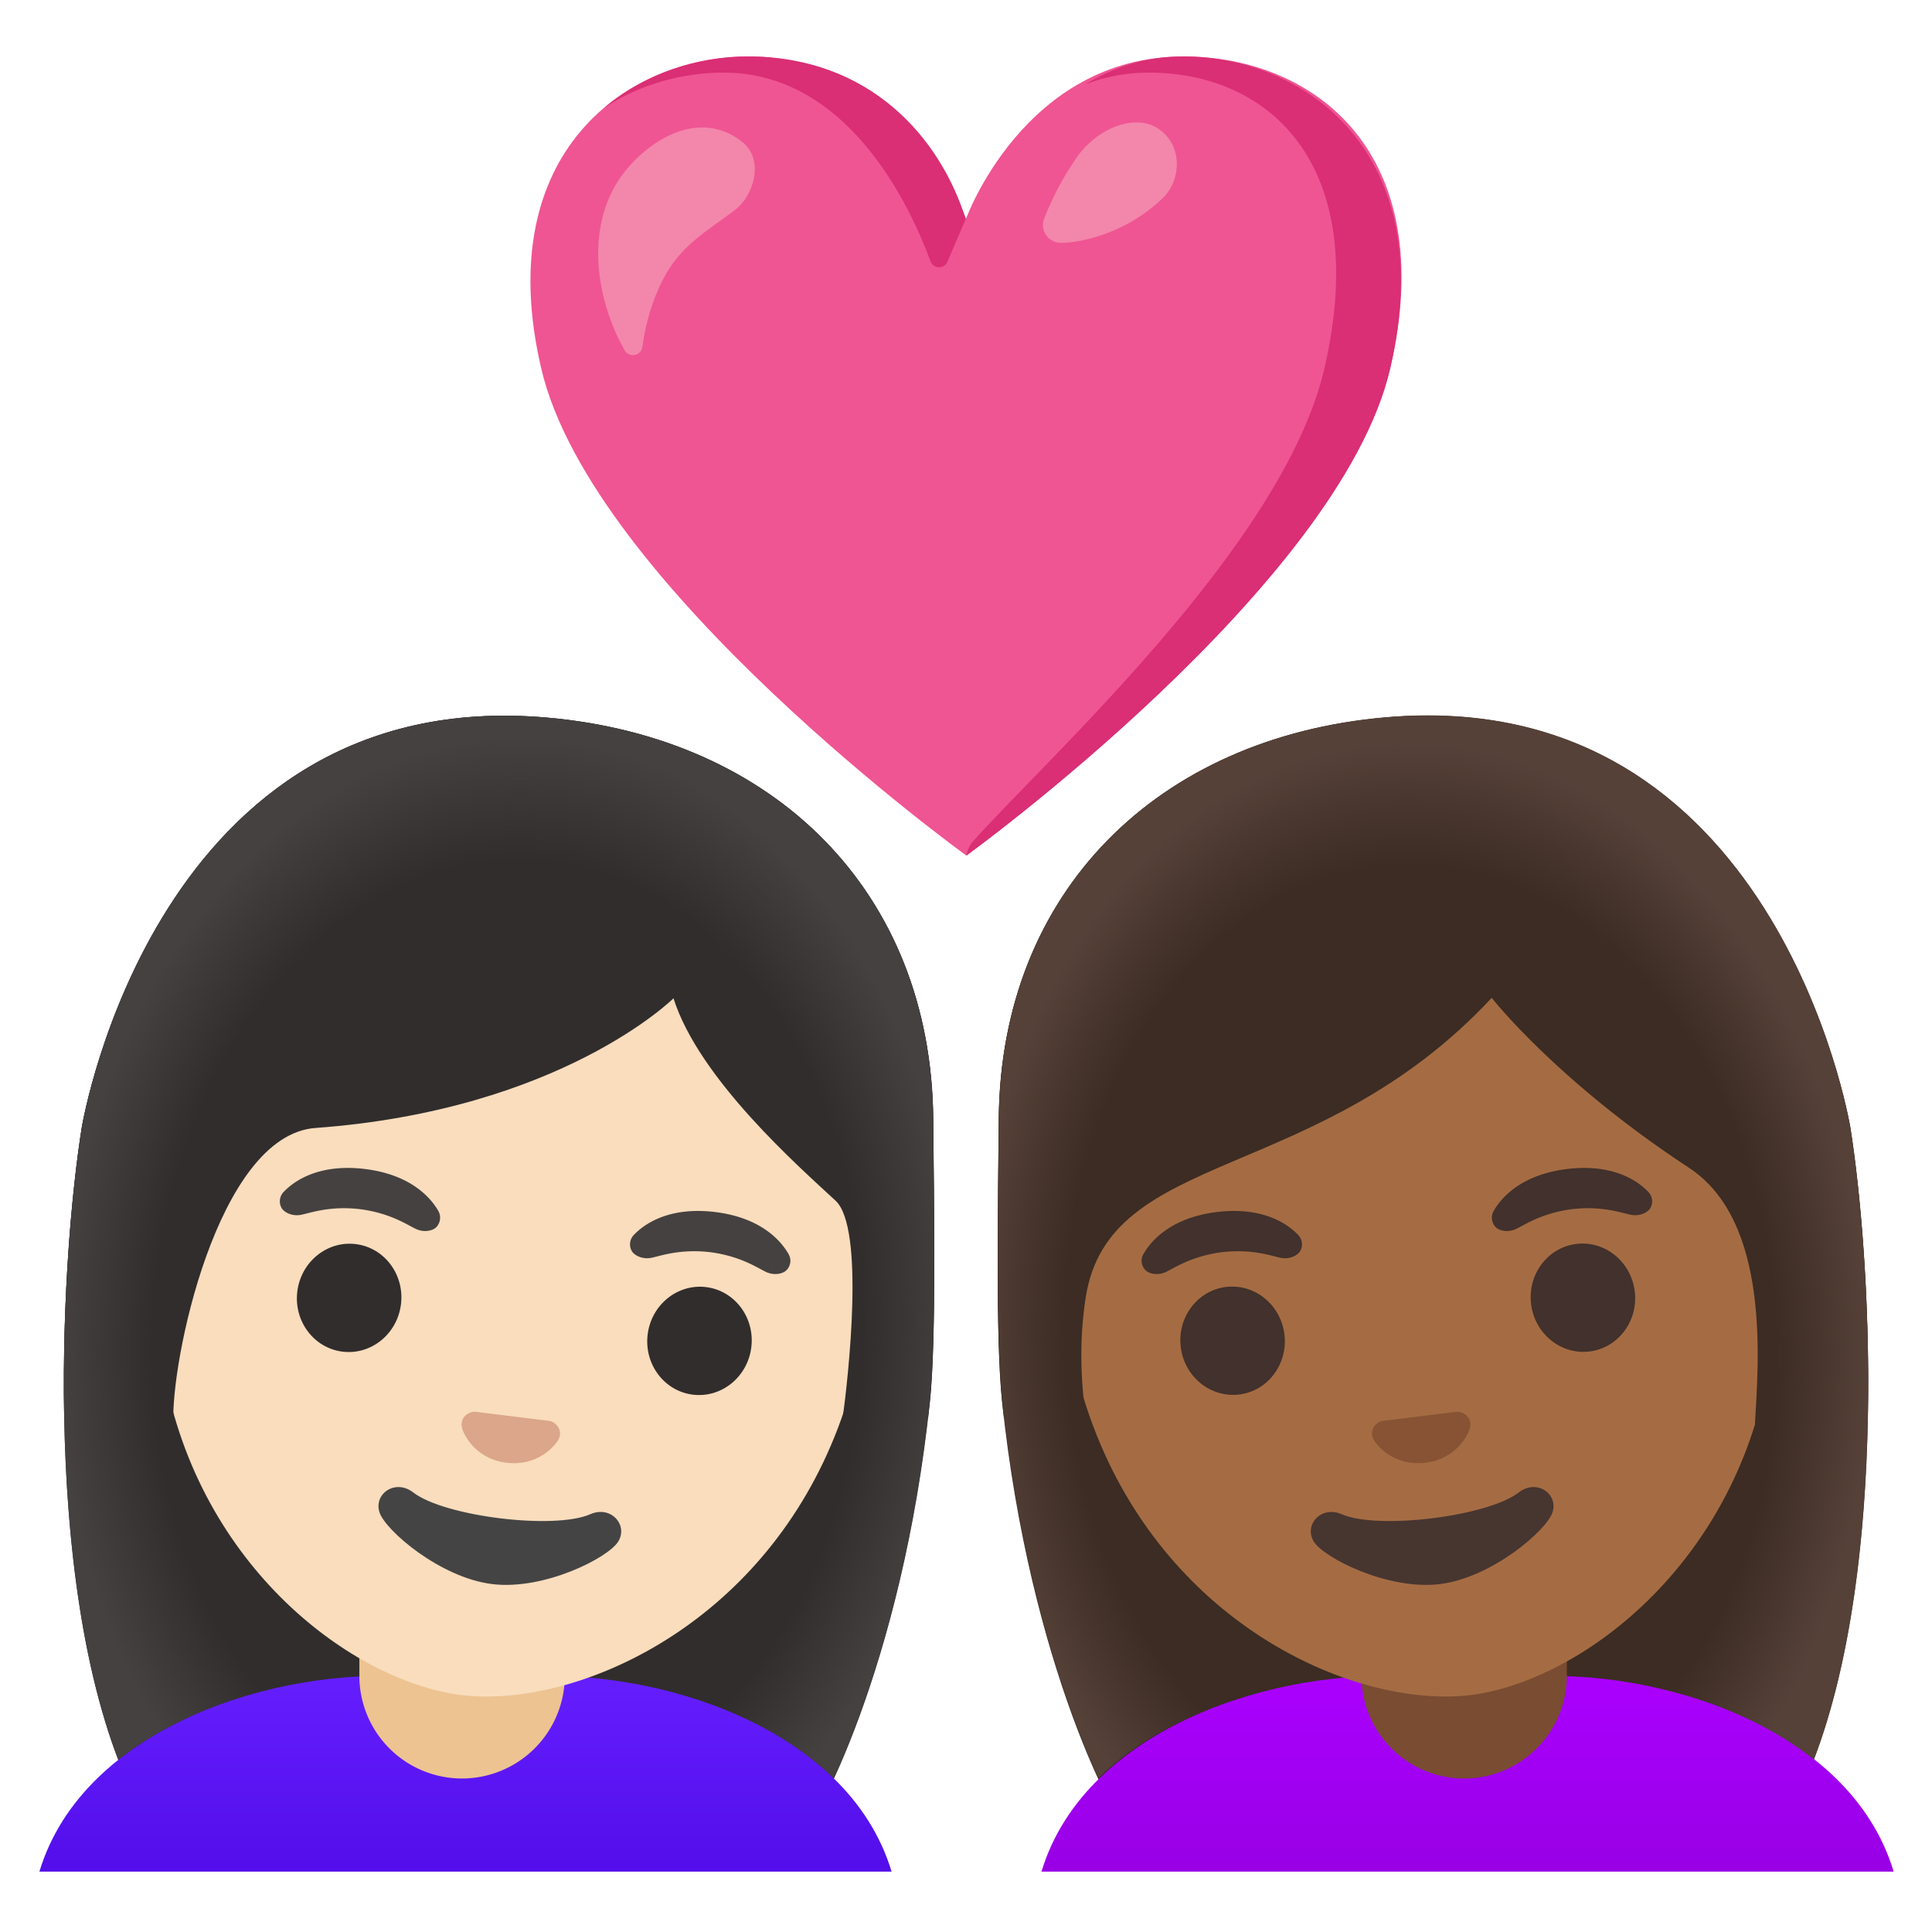 <?xml version="1.0" encoding="utf-8"?>
<svg width="800px" height="800px" viewBox="0 0 128 128" xmlns="http://www.w3.org/2000/svg" xmlns:xlink="http://www.w3.org/1999/xlink" aria-hidden="true" role="img" class="iconify iconify--noto" preserveAspectRatio="xMidYMid meet">
<path d="M5.43 74.62c.06-.26 4.95-29.34 30.8-27.08c15.04 1.31 25.48 11.52 25.6 26.61c.04 5.32.22 14.51-.22 18.69c-1.83 17.58-7.74 28.43-8.53 28.63c-4.16 1.02-41.34 3.35-44.09-2.23c-6.34-12.8-5-35.68-3.56-44.62z" fill="#312d2d">
</path>
<linearGradient id="IconifyId17ecdb2904d178eab7336" gradientUnits="userSpaceOnUse" x1="1210.798" y1="123.518" x2="1210.798" y2="110.865" gradientTransform="matrix(-1 0 0 1 1241.643 0)">
<stop offset="0" stop-color="#530eeb">
</stop>
<stop offset="1" stop-color="#651fff">
</stop>
</linearGradient>
<path d="M27.08 111.11h7.52c8.69-.66 21.56 3.24 24.47 12.89H2.61c2.91-9.64 15.78-13.55 24.47-12.89z" fill="url(#IconifyId17ecdb2904d178eab7336)">
</path>
<path d="M30.61 117.83a6.8 6.8 0 0 1-6.8-6.8v-4.54h13.61v4.54a6.816 6.816 0 0 1-6.81 6.8z" fill="#edc391">
</path>
<path d="M37.51 55.63C25.36 54.14 13 61.79 10.64 80.95c-1.89 15.39 6.52 25.66 14.46 29.61c1.89.94 3.76 1.53 5.45 1.74c1.68.21 3.62.09 5.67-.36c8.66-1.9 19.33-9.84 21.23-25.25c2.35-19.16-7.79-29.57-19.94-31.06z" fill="#f9ddbd">
</path>
<path d="M36.63 94.22a.584.584 0 0 0-.22-.08l-4.94-.61c-.08 0-.15.01-.23.03c-.47.13-.77.56-.62 1.08c.15.52.96 2.03 2.94 2.27c1.98.24 3.13-1.02 3.41-1.49c.28-.47.09-.96-.34-1.2z" fill="#dba689">
</path>
<g fill="#454140">
<path d="M29.03 80.21c-.55-.95-1.91-2.4-4.85-2.76s-4.61.71-5.37 1.5a.9.9 0 0 0-.15 1.09c.16.27.68.57 1.31.44c.63-.13 1.89-.6 3.88-.37c1.99.26 3.1 1.02 3.68 1.3c.58.28 1.16.12 1.38-.11a.91.91 0 0 0 .12-1.09z">
</path>
<path d="M52.23 83.06c-.55-.95-1.91-2.4-4.85-2.76s-4.61.71-5.37 1.5a.9.9 0 0 0-.15 1.09c.16.27.68.57 1.31.44c.63-.13 1.89-.6 3.88-.37c1.99.26 3.1 1.02 3.68 1.3c.58.28 1.16.12 1.38-.11c.24-.24.37-.67.12-1.09z">
</path>
</g>
<g fill="#312d2d">
<ellipse transform="rotate(-82.998 46.345 88.832)" cx="46.34" cy="88.83" rx="3.59" ry="3.46">
</ellipse>
<ellipse transform="rotate(-82.998 23.135 85.983)" cx="23.13" cy="85.98" rx="3.59" ry="3.46">
</ellipse>
</g>
<path d="M39.11 100.32c-2.39 1.05-9.67.15-11.73-1.44c-1.18-.92-2.63.08-2.24 1.31c.38 1.2 4.03 4.34 7.47 4.76c3.44.42 7.69-1.74 8.35-2.82c.67-1.09-.48-2.41-1.85-1.81z" fill="#444">
</path>
<path d="M36.22 47.55C10.37 45.29 5.49 74.36 5.43 74.62c-.67 4.18-1.32 11.4-1.18 19.21l7.24.51c-.22-3.96 2.88-19.14 9.42-19.61c16.27-1.19 23.71-8.59 23.71-8.59c1.7 5.36 8.36 11.2 10.74 13.41c1.95 1.81.84 11.69.47 14.4h5.66l.12-1.09c.43-4.18.26-13.37.22-18.69c-.13-15.11-10.57-25.31-25.61-26.62z" fill="#312d2d">
</path>
<radialGradient id="IconifyId17ecdb2904d178eab7337" cx="33.662" cy="88.578" r="30.737" gradientTransform="matrix(.999 .05 -.067 1.339 5.94 -31.722)" gradientUnits="userSpaceOnUse">
<stop offset=".765" stop-color="#454140" stop-opacity="0">
</stop>
<stop offset=".966" stop-color="#454140">
</stop>
</radialGradient>
<path d="M61.82 74.15c-.12-15.09-10.56-25.29-25.6-26.61C10.37 45.29 5.49 74.36 5.43 74.62c-1.34 8.35-2.6 28.87 2.4 41.97c5.33-4.24 13.28-5.94 19.25-5.48h7.52c6.52-.5 15.39 1.57 20.64 6.71c2.12-4.59 5.14-13.29 6.35-24.98c.45-4.17.27-13.37.23-18.69z" fill="url(#IconifyId17ecdb2904d178eab7337)">
</path>
<g>
<path d="M78.41 3.74C67.87 3.74 64 14.5 64 14.5S60.18 3.74 49.57 3.74c-7.97 0-17.07 6.32-13.71 20.68c3.36 14.36 28.16 32.26 28.16 32.26s24.72-17.9 28.08-32.26c3.36-14.36-5.08-20.68-13.69-20.68z" fill="#ef5592">
</path>
<g fill="#da2e75">
<path d="M47.94 4.81c8.27 0 12.38 8.89 13.71 12.5c.19.51.91.53 1.12.03l1.21-2.83c-1.71-5.45-6.4-10.77-14.41-10.77c-3.32 0-6.82 1.1-9.55 3.41c2.4-1.59 5.23-2.34 7.92-2.34z">
</path>
<path d="M78.41 3.74c-2.55 0-4.7.74-6.51 1.85c1.27-.49 2.68-.78 4.23-.78c7.8 0 14.77 5.91 11.62 19.58c-2.7 11.73-18.5 25.96-23.32 31.39c-.31.35-.41.91-.41.91s24.72-17.9 28.08-32.26c3.36-14.37-5.72-20.69-13.69-20.69z">
</path>
</g>
<path d="M41.4 11.36c1.8-2.25 5.03-4.11 7.76-1.97c1.48 1.16.83 3.54-.49 4.54c-1.93 1.46-3.6 2.34-4.77 4.63c-.7 1.38-1.13 2.88-1.34 4.42c-.08.61-.88.75-1.18.22c-2.04-3.6-2.61-8.55.02-11.84z" fill="#f386ab">
</path>
<path d="M70.31 16.09c-.85 0-1.44-.82-1.13-1.61a19.31 19.31 0 0 1 2.2-4.11c1.32-1.85 3.82-2.92 5.41-1.81c1.63 1.15 1.42 3.43.27 4.54c-2.45 2.39-5.53 2.99-6.75 2.99z" fill="#f386ab">
</path>
</g>
<g>
<path d="M122.57 74.62c-.06-.26-4.95-29.34-30.8-27.08c-15.04 1.31-25.48 11.52-25.6 26.61c-.04 5.32-.22 14.51.22 18.69c1.83 17.58 7.74 28.43 8.53 28.63c4.16 1.02 41.34 3.35 44.09-2.23c6.34-12.8 5-35.68 3.56-44.62z" fill="#3c2c23">
</path>
<linearGradient id="IconifyId17ecdb2904d178eab7338" gradientUnits="userSpaceOnUse" x1="97.236" y1="123.518" x2="97.236" y2="110.865">
<stop offset="0" stop-color="#9900e6">
</stop>
<stop offset="1" stop-color="#a0f">
</stop>
</linearGradient>
<path d="M101 111.11h-7.52c-8.7-.66-21.57 3.25-24.48 12.89h56.46c-2.89-9.64-15.77-13.55-24.46-12.89z" fill="url(#IconifyId17ecdb2904d178eab7338)">
</path>
<path d="M97 117.83a6.8 6.8 0 0 1-6.8-6.8v-4.54h13.61v4.54a6.816 6.816 0 0 1-6.81 6.8z" fill="#7a4c32">
</path>
<path d="M90.49 55.63c12.15-1.49 24.51 6.16 26.86 25.32c1.89 15.39-6.52 25.66-14.46 29.61c-1.89.94-3.76 1.53-5.45 1.74c-1.68.21-3.62.09-5.67-.36c-8.66-1.9-19.33-9.84-21.23-25.25c-2.34-19.16 7.8-29.57 19.95-31.06z" fill="#a56c43">
</path>
<path d="M91.37 94.22c.07-.04.14-.07.22-.08l4.94-.61c.08 0 .15.01.23.03c.47.13.77.56.62 1.08c-.15.52-.96 2.03-2.94 2.27c-1.98.24-3.13-1.02-3.41-1.49c-.28-.47-.09-.96.34-1.2z" fill="#875334">
</path>
<g fill="#42312c">
<path d="M98.97 80.21c.55-.95 1.91-2.4 4.85-2.76s4.61.71 5.37 1.5c.34.35.32.8.15 1.09c-.16.27-.68.57-1.31.44c-.63-.13-1.89-.6-3.88-.37c-1.99.26-3.1 1.02-3.68 1.3c-.58.28-1.16.12-1.38-.11a.91.91 0 0 1-.12-1.09z">
</path>
<path d="M75.77 83.06c.55-.95 1.91-2.4 4.85-2.76s4.61.71 5.37 1.5c.34.35.32.8.15 1.09c-.16.27-.68.57-1.31.44c-.63-.13-1.89-.6-3.88-.37c-1.99.26-3.1 1.02-3.68 1.3c-.58.28-1.16.12-1.38-.11a.881.881 0 0 1-.12-1.09z">
</path>
</g>
<g fill="#42312c">
<ellipse transform="rotate(-7.002 81.637 88.807)" cx="81.66" cy="88.83" rx="3.46" ry="3.59">
</ellipse>
<ellipse transform="rotate(-7.002 104.84 85.958)" cx="104.87" cy="85.98" rx="3.46" ry="3.59">
</ellipse>
</g>
<path d="M88.89 100.32c2.39 1.05 9.67.15 11.73-1.44c1.18-.92 2.63.08 2.24 1.31c-.38 1.2-4.03 4.34-7.47 4.76c-3.44.42-7.69-1.74-8.35-2.82c-.67-1.09.48-2.41 1.85-1.81z" fill="#473530">
</path>
<g>
<path d="M123.74 94.36c.18-8.02-.48-15.47-1.17-19.74c-.06-.26-4.95-29.34-30.8-27.08c-15.04 1.31-25.48 11.52-25.6 26.61c-.04 5.32-.22 14.51.22 18.69l.12 1.09h5.43c-.37-2.7-.42-5.33-.01-7.96c1.53-9.93 15.32-7.43 26.9-19.86c0 0 4.28 5.49 13.07 11.26c5.44 3.57 4.59 13 4.37 16.96l7.47.03z" fill="#3c2c23">
</path>
<radialGradient id="IconifyId17ecdb2904d178eab7339" cx="1153.78" cy="88.555" r="30.737" gradientTransform="matrix(-.999 .05 .067 1.339 1240.799 -87.335)" gradientUnits="userSpaceOnUse">
<stop offset=".765" stop-color="#554138" stop-opacity="0">
</stop>
<stop offset=".966" stop-color="#554138">
</stop>
</radialGradient>
<path d="M66.18 74.13c.12-15.09 10.56-25.29 25.6-26.61c25.85-2.26 30.74 26.82 30.8 27.08c1.34 8.35 2.6 28.87-2.4 41.97c-5.33-4.24-13.28-5.94-19.25-5.48h-7.52c-6.52-.5-15.39 1.57-20.64 6.71c-2.12-4.59-5.14-13.29-6.35-24.98c-.46-4.17-.28-13.37-.24-18.69z" fill="url(#IconifyId17ecdb2904d178eab7339)">
</path>
</g>
</g>
</svg>